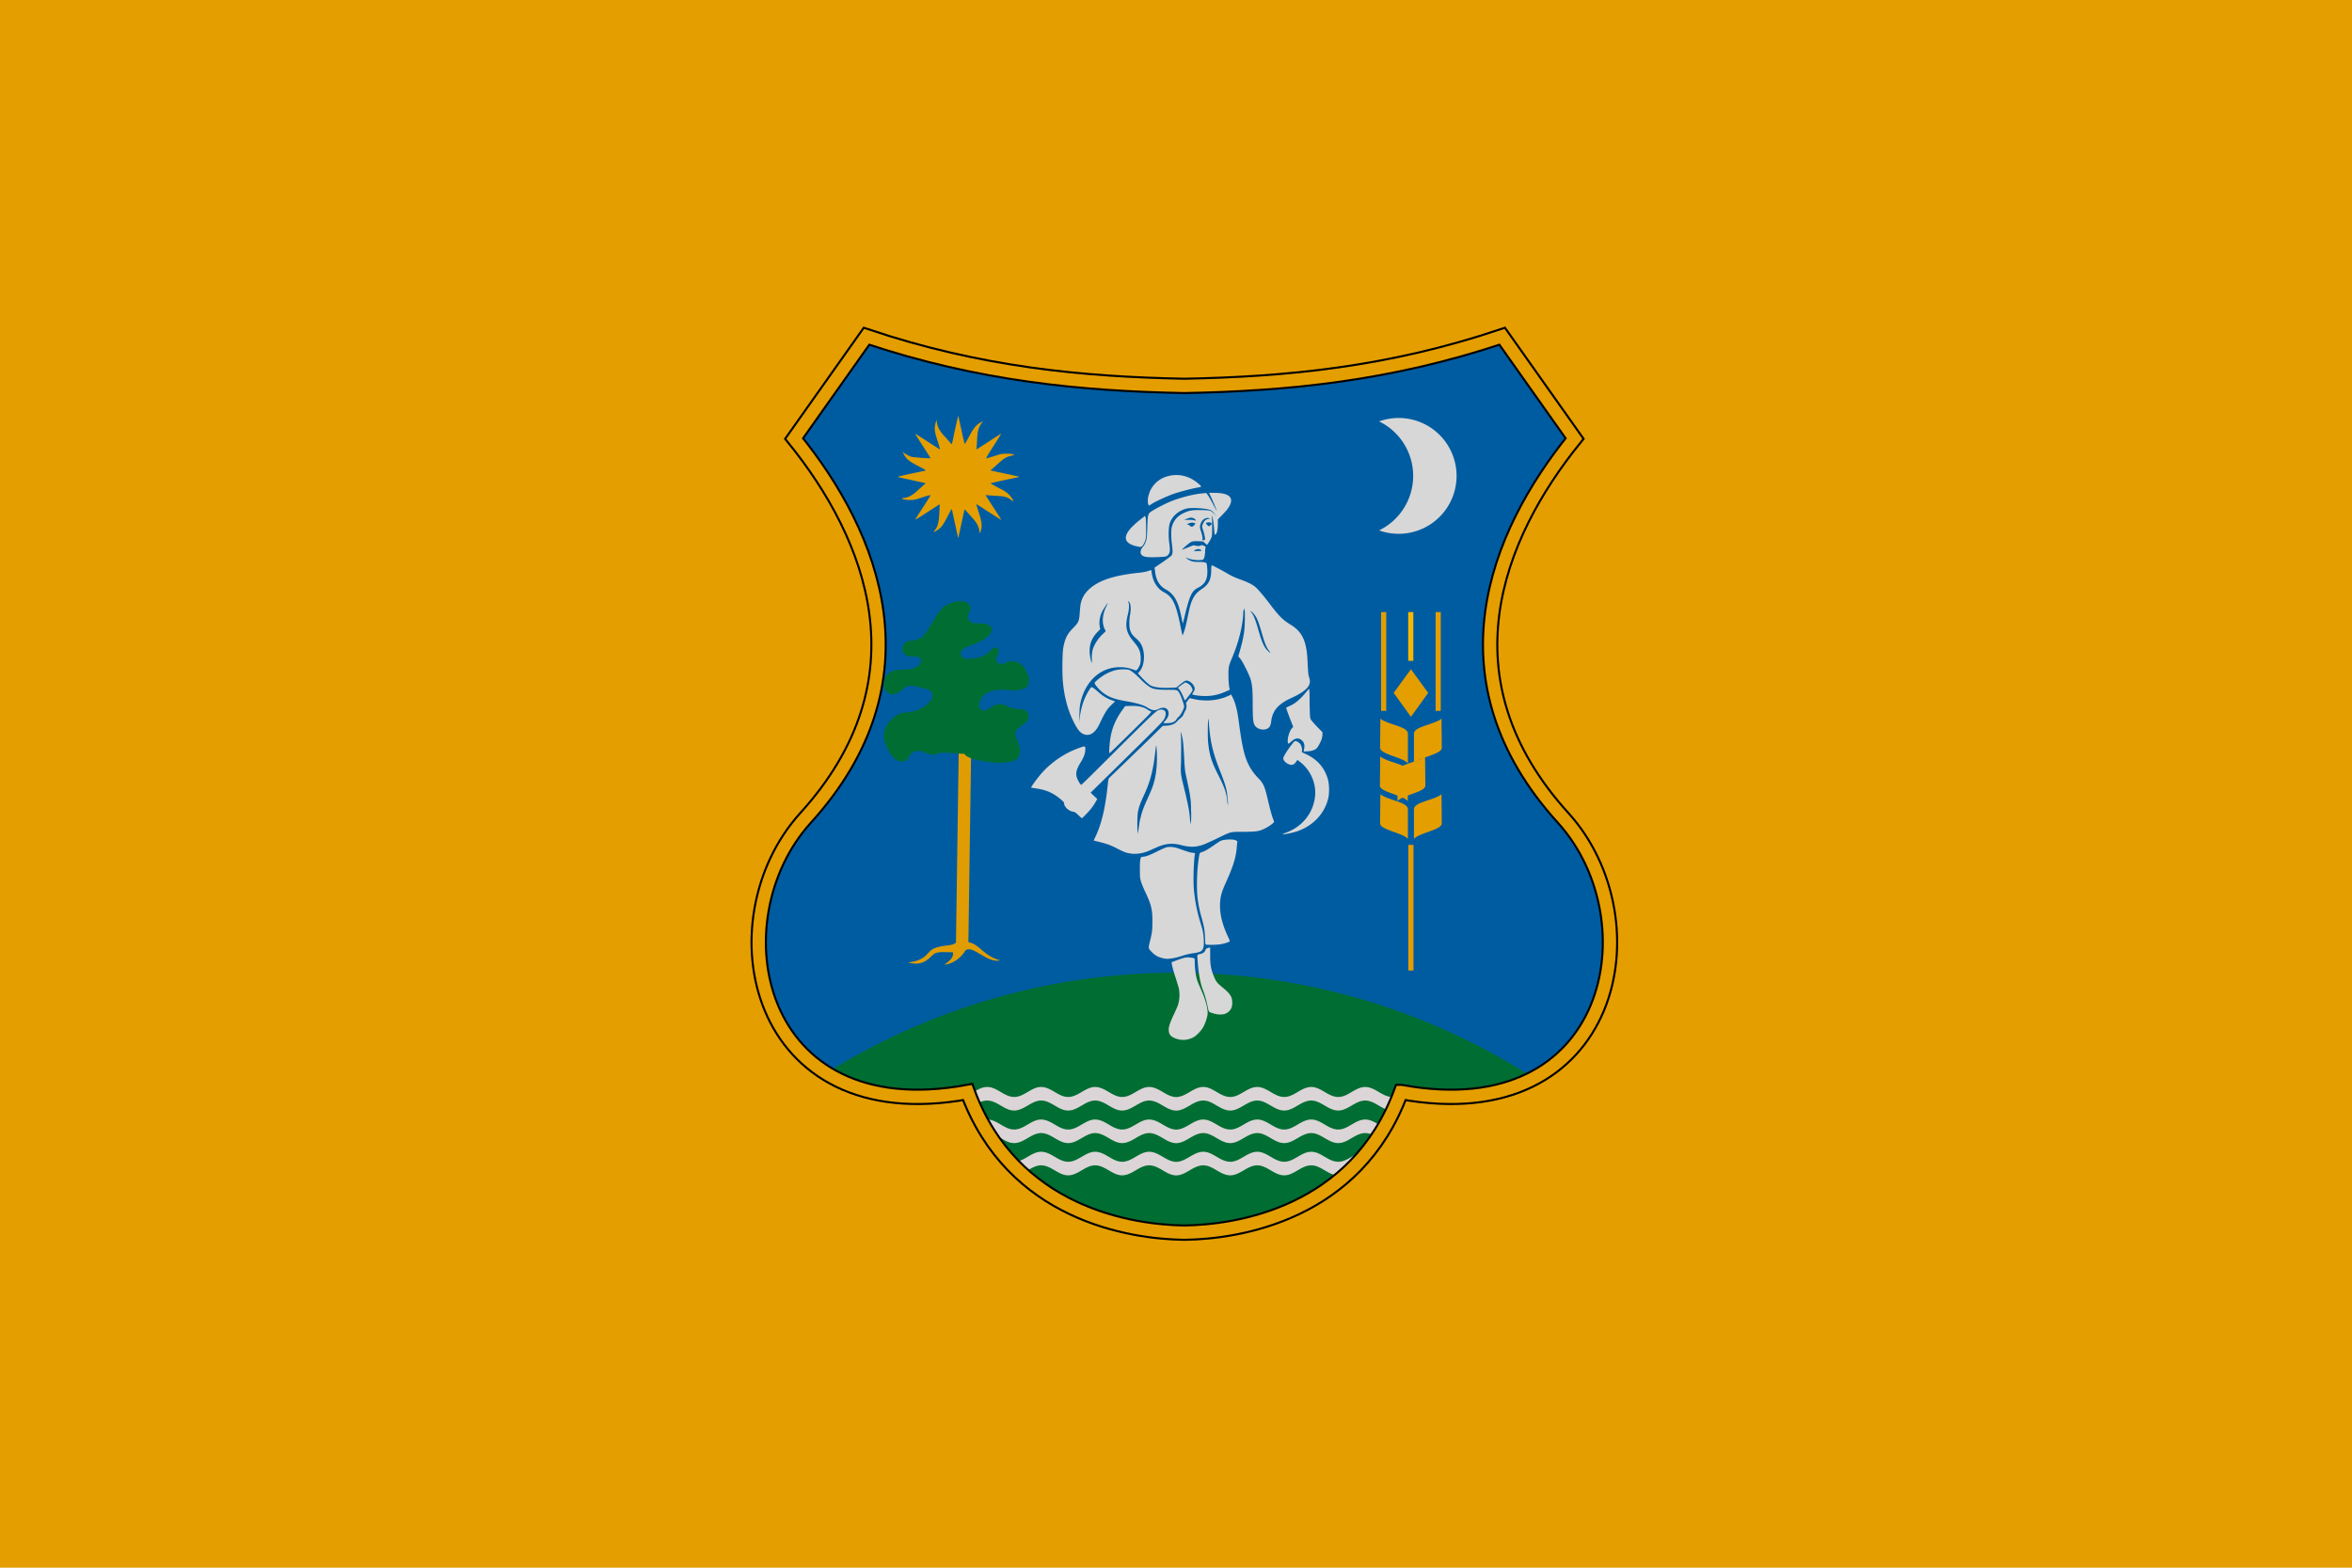 <svg xmlns="http://www.w3.org/2000/svg" width="900" height="600"><path fill="#e49e00" d="M0 522.52h900v600H0Z" style="paint-order:fill markers stroke" transform="translate(0 -522.52)"/><path fill="#005ca1" stroke="#000" stroke-linecap="round" stroke-linejoin="round" stroke-width=".1" d="M-9466.52 240.39c41.804 7.698 49.794-33.53 31.645-53.535-24.424-26.921-13.224-54.968 2.242-74.068l-14.14-19.981c-22.094 7.42-42.17 9.317-62.048 9.698-19.878-.381-39.954-2.279-62.049-9.698l-14.139 19.981c15.466 19.1 26.666 47.147 2.242 74.068-18.149 20.005-10.159 61.233 31.645 53.535 8.772 23.77 31.798 27.327 42.301 27.46 10.503-.133 33.528-3.69 42.3-27.46z" style="font-variation-settings:normal" transform="matrix(1.96 0 0 1.96 19090.484 -53.214)"/><path fill="#006d33" fill-rule="evenodd" d="M234.424 644.512a486.435 486.435 0 0 0-261.572 76.316c24.703 14.359 58.412 20.283 101.73 12.307 33.155 89.834 120.18 103.282 159.877 103.787 39.696-.505 126.722-13.953 159.877-103.787 43.297 7.972 76.995 2.057 101.695-12.287a486.435 486.435 0 0 0-261.607-76.336z" style="font-variation-settings:normal" transform="translate(328.393 37.775) scale(.519)"/><path fill="#dbd5d7" d="M135.113 728.795c-6.836-.147-11.864 6.294-18.515 7.252-7.565 1.15-12.814-6.11-19.909-7.131-7.924-1.17-13.344 6.738-20.939 7.266a170.369 170.369 0 0 0 3.86 9.13c5.735-2.165 10.559-7.358 17.08-6.396 7.094 1.021 12.343 8.282 19.908 7.13 7.094-1.02 12.343-8.28 19.908-7.13 7.094 1.021 12.343 8.282 19.908 7.13 7.095-1.02 12.343-8.28 19.908-7.13 7.095 1.021 12.343 8.282 19.908 7.13 7.095-1.02 12.344-8.28 19.909-7.13 6.64.99 11.429 7.15 18.32 7.313 6.892-.162 11.678-6.323 18.318-7.313 7.565-1.15 12.814 6.11 19.909 7.13 7.565 1.152 12.813-6.109 19.908-7.13 7.565-1.15 12.813 6.11 19.908 7.13 7.565 1.152 12.814-6.109 19.908-7.13 7.565-1.15 12.814 6.11 19.908 7.13 7.565 1.152 12.814-6.109 19.909-7.13 6.521-.962 11.345 4.231 17.082 6.397a170.363 170.363 0 0 0 3.859-9.131c-7.596-.527-13.017-8.435-20.941-7.266-7.095 1.021-12.344 8.282-19.909 7.13-7.094-1.02-12.343-8.28-19.908-7.13-7.094 1.021-12.343 8.282-19.908 7.13-7.095-1.02-12.343-8.28-19.908-7.13-7.095 1.021-12.343 8.282-19.908 7.13-7.095-1.02-12.344-8.28-19.909-7.13-6.64.99-11.426 7.15-18.318 7.313-6.891-.162-11.68-6.323-18.32-7.313-7.565-1.15-12.814 6.11-19.909 7.13-7.565 1.152-12.813-6.109-19.908-7.13-7.565-1.15-12.813 6.11-19.908 7.13-7.565 1.152-12.814-6.109-19.908-7.13a10.818 10.818 0 0 0-1.393-.121zm0 24c-6.836-.147-11.864 6.294-18.515 7.252-7.565 1.15-12.814-6.11-19.909-7.131-4.308-.636-7.875 1.417-11.453 3.508a152.666 152.666 0 0 0 4.53 7.597c2.155-.93 4.413-1.475 6.923-1.105 7.095 1.021 12.344 8.282 19.909 7.13 7.094-1.02 12.343-8.28 19.908-7.13 7.094 1.021 12.343 8.282 19.908 7.13 7.095-1.02 12.343-8.28 19.908-7.13 7.095 1.021 12.343 8.282 19.908 7.13 7.095-1.02 12.344-8.28 19.909-7.13 6.64.99 11.429 7.15 18.32 7.313 6.892-.162 11.678-6.323 18.318-7.313 7.565-1.15 12.814 6.11 19.909 7.13 7.565 1.152 12.813-6.109 19.908-7.13 7.565-1.15 12.813 6.11 19.908 7.13 7.565 1.152 12.814-6.109 19.908-7.13 7.565-1.15 12.814 6.11 19.908 7.13 7.565 1.152 12.814-6.109 19.909-7.13 2.51-.37 4.767.174 6.923 1.105a152.644 152.644 0 0 0 4.532-7.597c-3.579-2.092-7.147-4.144-11.455-3.508-7.095 1.021-12.344 8.282-19.909 7.13-7.094-1.02-12.343-8.28-19.908-7.13-7.094 1.021-12.343 8.282-19.908 7.13-7.095-1.02-12.343-8.28-19.908-7.13-7.095 1.021-12.343 8.282-19.908 7.13-7.095-1.02-12.344-8.28-19.909-7.13-6.64.99-11.426 7.15-18.318 7.313-6.891-.162-11.68-6.323-18.32-7.313-7.565-1.15-12.814 6.11-19.909 7.13-7.565 1.152-12.813-6.109-19.908-7.13-7.565-1.15-12.813 6.11-19.908 7.13-7.565 1.152-12.814-6.109-19.908-7.13a10.75 10.75 0 0 0-1.393-.121zm0 23.78c-6.836-.147-11.864 6.294-18.515 7.251-6.601 1.004-11.439-4.394-17.278-6.465a143.527 143.527 0 0 0 15.653 16.577c.531 0 1.07-.027 1.625-.112 7.094-1.021 12.343-8.281 19.908-7.13 7.094 1.02 12.343 8.281 19.908 7.13 7.095-1.021 12.343-8.281 19.908-7.13 7.095 1.02 12.343 8.281 19.908 7.13 7.095-1.021 12.344-8.281 19.909-7.13 6.64.99 11.429 7.15 18.32 7.312 6.892-.162 11.678-6.323 18.318-7.313 7.565-1.15 12.814 6.11 19.909 7.131 7.565 1.151 12.813-6.11 19.908-7.13 7.565-1.151 12.813 6.109 19.908 7.13 7.565 1.151 12.814-6.11 19.908-7.13 7.565-1.151 12.814 6.109 19.908 7.13.556.085 1.095.112 1.627.112a143.526 143.526 0 0 0 15.655-16.579c-5.84 2.07-10.68 7.472-17.282 6.467-7.094-1.021-12.343-8.281-19.908-7.13-7.094 1.02-12.343 8.281-19.908 7.13-7.095-1.021-12.343-8.281-19.908-7.13-7.095 1.02-12.343 8.281-19.908 7.13-7.095-1.021-12.344-8.281-19.909-7.13-6.64.99-11.426 7.15-18.318 7.312-6.891-.162-11.68-6.323-18.32-7.313-7.565-1.15-12.814 6.11-19.909 7.131-7.565 1.151-12.813-6.11-19.908-7.13-7.565-1.151-12.813 6.109-19.908 7.13-7.565 1.151-12.814-6.11-19.908-7.13a10.818 10.818 0 0 0-1.393-.122z" style="font-variation-settings:normal" transform="translate(328.393 37.775) scale(.519)"/><path fill="none" stroke="#000" stroke-linecap="round" stroke-width="3.2" d="M-9466.52 240.39c41.804 7.698 49.794-33.53 31.645-53.535-24.424-26.921-13.224-54.968 2.242-74.068l-14.14-19.981c-22.094 7.42-42.17 9.317-62.048 9.698-19.878-.381-39.954-2.279-62.049-9.698l-14.139 19.981c15.466 19.1 26.666 47.147 2.242 74.068-18.149 20.005-10.159 61.233 31.645 53.535 8.772 23.77 31.798 27.327 42.301 27.46 10.503-.133 33.528-3.69 42.3-27.46z" style="font-variation-settings:normal" transform="matrix(1.96 0 0 1.96 19090.484 -53.214)"/><path fill="none" stroke="#e49e00" stroke-linecap="round" stroke-width="2.4" d="M-9466.52 240.39c41.804 7.698 49.794-33.53 31.645-53.535-24.424-26.921-13.224-54.968 2.242-74.068l-14.14-19.981c-22.094 7.42-42.17 9.317-62.048 9.698-19.878-.381-39.954-2.279-62.049-9.698l-14.139 19.981c15.466 19.1 26.666 47.147 2.242 74.068-18.149 20.005-10.159 61.233 31.645 53.535 8.772 23.77 31.798 27.327 42.301 27.46 10.503-.133 33.528-3.69 42.3-27.46z" style="font-variation-settings:normal" transform="matrix(1.96 0 0 1.96 19090.484 -53.214)"/><path fill="#d7d7d7" d="M450.176 397.571c-2.152-.723-2.965-1.667-2.965-3.444 0-1.25.496-2.737 1.947-5.834.684-1.46 1.379-3.04 1.543-3.51.731-2.095.823-4.771.242-7.071-.194-.572-.7-2.35-1.236-3.947-.862-2.569-1.533-5.369-1.325-5.528.102-.021 1.166-.449 2.503-.93 2.508-.904 3.32-1.03 4.96-.774 1.411.22 1.329.1 1.332 1.888 0 1.798.343 4.588.741 6.08.276 1.029.435 1.43 1.991 4.99 1.526 3.496 2.377 6.939 2.17 8.782-.195 1.311-.878 3.431-1.665 4.846-.786 1.416-2.683 3.357-3.862 3.954-2.042 1.033-4.264 1.207-6.376.498zm15.7-9.368c-.557-.064-1.524-.306-2.147-.523-1.281-.437-1.163-.24-1.741-2.957-.48-2.26-1.027-4.143-1.73-5.941-.92-2.373-1.594-5.969-1.914-10.247-.26-3.468-.338-3.138.814-3.378 1.15-.237 1.926-.808 2.087-1.536.194-.503.462-.732 1.41-.924l.418-.086v3.127c0 3.753.34 5.491 1.703 8.606.626 1.426 1.058 1.94 2.948 3.494 2.95 2.426 3.761 3.647 3.793 5.702.065 1.623-.318 2.616-1.216 3.514-1.03 1.03-2.46 1.401-4.423 1.146zm-20.41-21.355c-2.203-.457-3.398-1.093-4.805-2.549-1.275-1.322-1.288-1.39-.684-3.787.87-3.46.996-4.441 1-7.836.02-4.572-.471-6.553-2.722-11.27-.64-1.335-1.365-3.1-1.612-3.923-.418-1.383-.452-1.72-.463-4.565-.038-3.724.198-4.982.839-4.982 1.2 0 2.93-.612 5.62-1.988 1.555-.796 3.23-1.544 3.723-1.662 1.224-.292 2.98-.13 4.5.42 3.442 1.245 4.534 1.58 5.46 1.676.92.102 1.004.141.933.457-.45 2.003-.708 9.997-.43 13.302.362 4.258 1.163 8.486 2.34 12.37 1.044 3.439 1.143 3.85 1.342 5.535.268 2.272.195 4.533-.274 5.26-.52.89-1.184 1.169-3.61 1.516a24.94 24.94 0 0 0-4.183.976c-2.995.993-5.463 1.365-6.973 1.05zm16.087-5.32c-.336-.06-.356-.183-.437-2.757-.194-2.859-.216-3.607-1.285-7.423-.84-2.988-1.282-5.191-1.601-7.935-.363-3.137-.238-9.502.263-13.318.49-3.73.469-3.664 1.26-3.901 1.102-.331 2.549-1.144 4.713-2.654 1.136-.79 2.257-1.537 2.491-1.657 1.335-.682 5.138-.802 6.071-.192l.466.307-.194 1.703c-.257 4.164-1.27 7.566-4.158 13.96-1.58 3.495-2.043 5.022-2.238 7.379-.336 4.066.632 8.453 2.948 13.364.643 1.364.8 1.838.641 1.94-.527.34-2.091.824-3.394 1.05-1.293.225-4.751.309-5.636.14zm-30.266-35.093c-.69-.182-2.122-.796-3.258-1.398-2.714-1.434-4.178-1.999-7.092-2.733l-2.448-.617.551-1.152c2.59-5.413 3.979-11.433 5.021-21.763l.198-.855 6.424-6.201c3.532-3.41 8.18-7.93 10.327-10.042l3.9-3.843 1.413-.093c1.83-.104 3.09-.585 3.928-1.476.765-.812.95-.99 1.749-1.644a3.28 3.28 0 0 0 .904-1.284c.194-.43.424-.968.585-1.196.428-.603.66-1.834.473-2.49-.194-.49-.194-.64.534-1.528.555-.792.758-.967 1.033-.89 4.97 1.372 10.052 1.087 14.296-.803l1.322-.589.7 1.457c.884 1.843 1.575 4.52 2.036 7.915.795 5.829 1.038 7.41 1.52 9.872 1.168 5.968 2.786 9.336 6.153 12.81 1.934 1.994 2.44 3.186 3.718 8.759.67 2.918 1.429 5.648 1.908 6.863.188.446.321.908.321 1.026 0 .385-1.876 1.767-3.405 2.508-2.362 1.145-3.28 1.29-8.385 1.316-5.178.022-4.346-.188-10.296 2.68-2.144 1.034-4.466 2.07-5.157 2.301-2.786.934-4.986.96-8.286.102-3.312-.864-6.02-.62-9.305.834-.776.343-2.014.895-2.754 1.225-2.883 1.285-5.89 1.61-8.52.924zm5.054-13.004c.545-2.494 1.097-4.05 2.654-7.488 1.64-3.62 2.126-4.866 2.634-6.746.92-3.391 1.268-7.57 1.008-12.025-.194-2.63-.209-2.516-.657 1.329-.768 6.598-1.937 10.916-4.36 16.105-1.332 2.852-1.938 4.592-2.196 6.29-.23 1.521-.266 4.708-.182 6.828l.194 1.496.212-1.912c.187-1.05.407-2.795.644-3.877zm19.402-2.763c.055-4.505-.198-5.98-2.06-14.531-.208-.952-.388-2.725-.497-4.898-.286-5.704-.481-7.845-.847-9.308-.45-1.797-.678-2.194-.518-.903.182 1.084.182 4.58.1 10.794-.194 4.564-.194 4.284 1.585 11.456 1.276 5.368 1.706 7.789 1.853 10.455.194 1.82.194 1.932.27 1.25.19-.409.19-2.353.19-4.315zm14.004-4.692c-.194-3.384-.576-5.035-2.861-10.834-2.776-7.048-3.729-11.033-4.265-17.85-.203-2.584-.22-2.674-.321-1.579-.188 1.949-.188 7.472.078 9.181.46 4.173 1.302 6.81 3.656 11.447 2.611 5.148 3.338 7.268 3.58 10.426.151.776.194 1.41.194 1.41.114 0 .104-.99-.025-2.201zm22.25 12.753c6.456-2.345 10.689-7.721 11.247-14.289.407-4.774-1.864-9.818-5.78-12.83l-.992-.764-.263.387c-.72 1.055-1.3 1.5-1.95 1.497-1.454-.02-3.213-1.386-3.213-2.517 0-.638 1.96-3.721 3.71-5.839.591-.715.718-.792 1.161-.702.651.132 1.54.817 1.86 1.434.352.682.57 1.972.408 2.4-.182.325-.02.415 1.292.999 4.474 2.014 7.267 5.143 8.603 9.625.58 1.95.659 5.222.194 7.306-1.357 5.862-5.695 10.537-11.763 12.677-1.516.535-4.59 1.194-5.496 1.18-.41-.016-.194-.14 1-.564zm-79.407-6.818c-.981-.911-1.45-1.235-1.79-1.238-1.517-.023-3.607-1.83-3.607-3.13 0-.429-.198-.676-1.139-1.491-2.904-2.502-5.58-3.705-9.51-4.277-1.04-.148-1.919-.306-1.958-.343-.194-.142 2.207-3.412 3.745-5.202 3.873-4.507 9.224-8.125 14.897-10.07 2.137-.732 2.148-.728 2.055 1.107-.178 1.418-.464 2.402-1.918 4.78-1.524 2.496-1.838 3.977-1.22 5.765.343.992 1.312 2.561 1.578 2.561.195 0 4.561-4.355 9.907-9.678 19.215-19.137 18.875-18.815 20.394-19.105.665-.13 1.591.222 1.845.695.332.622.206 1.745-.313 2.78-.538 1.073-2.06 2.614-19.473 19.72l-8.757 8.603 1.274 1.202 1.275 1.202-.604 1.08c-.916 1.635-2.01 3.053-3.667 4.749-.823.845-1.54 1.534-1.594 1.53-.131-.009-.69-.562-1.42-1.24zm11.873-24.517c0-1.733.344-4.731.74-6.487.717-3.184 2.068-6.092 4.23-9.105l1.123-1.568 1.976-.06c3.023-.066 5.022.347 6.525 1.382.446.306 1.032.618 1.302.692.48.136.361.258-7.524 8.016-4.407 4.335-8.095 7.91-8.193 7.943-.198.034-.198-.263-.198-.826zm74.44-.159c.461-1.853.247-2.99-.73-3.873-1.236-1.119-2.544-.96-4.121.501-.542.502-1.03.843-1.084.755-.654-1.059.248-4.696 1.488-6l.398-.417-1.41-3.639c-.775-2.002-1.351-3.687-1.28-3.746.178-.062.61-.313 1.2-.563 2.198-.928 4.027-2.456 6.45-5.382.552-.67 1.052-1.21 1.112-1.205.15.014.195 2.459.195 5.45.098 4.929.18 5.5.358 6.1.194.367 1.268 1.647 2.437 2.847l2.122 2.183v.91c0 .502-.194 1.23-.251 1.621-.396 1.129-1.403 3.027-1.86 3.51-.699.745-1.944 1.182-3.598 1.267l-1.476.067zm-84.1-6.19c-1.514-.539-2.647-1.995-4.35-5.582-2.044-4.3-3.333-9.415-3.775-14.986-.254-3.182-.194-11.008.25-12.9.606-3.252 1.486-4.964 3.726-7.23 2.076-2.1 2.296-2.62 2.524-5.962.22-3.207.407-4.108 1.188-5.737 1.257-2.616 4.067-4.95 7.836-6.499 3.25-1.34 7.814-2.34 13.134-2.884 1.758-.181 3.062-.409 3.864-.678.665-.225 1.235-.406 1.267-.406.078 0 .197.568.26 1.262.537 3.336 2.189 5.909 4.621 7.202 3.347 1.78 4.605 4.305 6.286 12.623.414 2.055.783 3.766.819 3.802.188.103.689-1.375 1.045-2.663.198-.672.641-2.692 1.012-4.492.787-3.81 1.155-5.092 1.926-6.71.73-1.536 1.79-2.697 3.49-3.816 2.642-1.74 3.557-3.644 3.557-7.398 0-.9.117-1.638.194-1.638.229 0 3.85 1.895 5.668 2.97 2.036 1.2 3.015 1.654 5.626 2.597 2.29.83 4.173 1.757 5.161 2.543 1.098.877 3.286 3.422 5.827 6.782 3.448 4.564 4.916 6.028 7.81 7.791 4.775 2.91 6.369 6.589 6.612 15.259.198 3.03.198 3.651.49 4.734.492 1.565.493 2.19 0 3.244-.722 1.548-2.96 3.155-6.914 4.964-4.948 2.266-7.16 4.919-7.553 9.074-.198 1.254-.508 2.002-1.282 2.472-1.59.968-4.174.314-5.07-1.286-.545-.974-.707-2.837-.707-8.148 0-5.234-.19-6.945-.697-9.066-.468-1.752-3.191-7.226-4.12-8.276l-.699-.793.68-2.362c.867-3.019 1.274-4.888 1.593-7.321.262-2.006.32-6.345.194-7.825l-.194-.831-.194.583c-.147.319-.194 1.214-.207 1.99-.35 4.796-1.86 10.675-4.123 16.027-1.477 3.499-1.52 3.702-1.51 7.22.02 2.174.194 3.398.268 4.182l.259 1.108-1.18.53c-3.033 1.365-5.318 1.882-8.322 1.884-2.027.004-4.899-.416-4.899-.715 0-.061.198-.38.42-.719.229-.339.46-.829.51-1.087.199-.943-.78-2.439-1.973-3.047-1.207-.617-1.533-.523-3.368.967l-1.65 1.338-2.527.101c-3.581.143-6.316-.224-7.505-.995-.857-.557-1.98-1.587-3.32-3.048l-1.369-1.493.653-.74c2.125-2.416 2.25-7.997.243-10.932-.341-.498-1.124-1.331-1.74-1.848-1.272-1.07-1.906-2.037-2.225-3.39-.298-1.27-.282-3.774.1-5.587.355-1.999.256-3.81-.254-4.634-.45-.728-.564-.703-.34.07.3 1.045.199 2.716-.34 4.837-1.053 4.273-.536 6.7 2.113 9.877 1.567 1.878 2.044 2.622 2.48 3.855.467 1.329.535 3.633.188 4.954-.302 1.021-1.244 2.464-1.58 2.424-.194-.022-.78-.217-1.436-.447-1.668-.585-2.95-.787-4.963-.783-7.104.022-12.888 5.213-14.797 13.298-.334 1.421-.423 2.296-.477 4.732l-.17 2.99.316-1.994c.708-4.441 1.636-7.12 3.551-10.253.491-.803.783-1.121 1.03-1.121.198 0 .85.43 1.47.955.618.525 1.547 1.311 2.067 1.746 1.05.883 2.958 1.922 4.345 2.365.501.16.942.318.976.347.09.023-.492.576-1.173 1.213-1.795 1.675-2.57 2.897-4.77 7.527-1.57 3.304-3.636 4.673-5.856 3.88zm2.947-29.117c.02-1.331.186-2.287.299-3.015.599-2.181 1.955-4.338 3.9-6.212l1.179-1.133-.332-.646c-1.227-2.406-1.048-5.518.498-8.751.358-.756.63-1.372.6-1.372-.195 0-1.88 2.732-2.22 3.41-.81 1.611-1.147 3.739-.87 5.463l.198 1.148-.989 1.01c-2.902 2.962-3.695 6.32-2.582 10.929.194.616.282 1.122.296 1.122.038 0 .077-.878.085-1.953zm67.67-3.106c-.914-1.306-1.527-2.856-2.594-6.572-.955-3.318-1.548-4.988-2.125-5.97-.548-.935-1.261-1.792-1.817-2.189-.536-.38-.504-.252.194.621.716.957 1.401 2.758 2.477 6.523 1.317 4.595 2.118 6.384 3.47 7.739.523.52.981.912 1.023.87.106-.043-.221-.502-.586-1.022zm-40.202 27.873c0-.061.294-.433.656-.845.994-1.129 1.391-2.066 1.297-3.057-.198-1.867-1.863-2.451-3.97-1.38-1.315.663-2.411.506-4.128-.597-1.533-.985-4.011-1.717-8.385-2.484-4.357-.764-6.37-1.512-8.636-3.211-1.08-.81-2.596-2.468-3.078-3.37-.233-.432-.215-.465.674-1.268 2.146-1.936 4.588-3.304 7.055-3.946 1.708-.446 4.51-.5 5.453-.104.861.36 2.388 1.608 4.096 3.344 1.712 1.74 3.12 2.885 4.255 3.457 1.128.568 2.897.776 6.62.776 3.373 0 3.444.024 4.138 1.212.724 1.24 1.958 4.797 1.852 5.329-.212 1.053-1.41 3.23-2.07 3.762-.361.288-.737.723-.84.965-.236.572-1.063 1.124-2.002 1.34-.805.184-2.987.24-2.987.077zm7.653-9.805c-.653-1.573-1.25-2.649-1.786-3.228l-.402-.433 1.256-.944c.69-.52 1.365-.988 1.496-1.038.42-.16 1.711.597 2.237 1.31.276.375.548.933.606 1.236.182.568 0 .738-2.604 4.065-.25.318-.285.278-.803-.968zm-.819-30.776c-.701-3.256-1.22-4.903-2.07-6.56-.838-1.632-2.262-3.103-3.77-3.895-2.555-1.344-3.938-3.706-4.238-7.236l-.194-1.156 3.154-2.158c1.734-1.188 3.259-2.346 3.392-2.573.428-.743.45-1.47.188-3.701-.388-2.603-.421-5.438-.188-6.888.595-2.526 2.092-4.38 4.445-5.5 2.233-1.066 3.26-1.261 6.512-1.238 1.64.02 3.136.103 3.568.221.713.192 1.75 1.06 2.288 1.912.194.184.158.02-.187-.354-.358-.753-1.14-1.489-1.932-1.82-1.577-.661-7.32-.976-9.077-.498-3.037.826-5.328 2.833-6.288 5.508-.512 1.43-.618 4.977-.23 7.7.44 3.085.268 4.029-.883 4.9-.342.256-.893.326-3.462.445-4.386.2-5.95-.103-6.504-1.25-.305-.63-.02-1.802.647-2.546.268-.306.649-.87.845-1.255.713-1.392.832-2.21.952-6.513.194-5.165.194-5.072 2.262-6.367 1.887-1.137 4.939-2.672 6.822-3.432 3.517-1.418 8.576-2.717 11.609-2.985.64-.06 1.325-.14 1.524-.178.294-.061.501.141 1.13 1.085.425.638 1.325 2.225 2.002 3.528.678 1.303 1.234 2.328 1.235 2.278.022-.223-1.379-3.61-2.135-5.212l-.826-1.753 2.021.007c6.109.02 7.889 2.026 5.242 5.933-.295.435-1.289 1.56-2.209 2.502l-1.674 1.712-.02 1.94c0 1.417-.182 2.174-.299 2.8-.314.913-.668 1.357-.85 1.063-.147-.1-.21-1.315-.34-2.714-.254-2.779-.461-3.914-.836-4.583l-.245-.436.194.498c.17.274.194 2.142.194 4.15 0 3.616-.02 3.664-.444 4.604-.245.522-.68 1.29-.967 1.706l-.52.757-.76-.669c-.418-.368-.842-.672-.943-.677-3.277-.155-3.786-.121-4.592.318-.692.378-3.514 2.846-3.254 2.846.131 0 1.036-.38 2.186-.846l2.094-.845 1.063.186c.884.151 1.167.14 1.676-.063.573-.24.656-.233 1.346.103.618.3.718.413.623.709-.156.193-.197 1.024-.197 1.846-.194 1.877-.405 2.668-1.093 2.805-1.505.301-4.44-.045-5.631-.659-.777-.402-.754-.152.1.42 1.055.765 2.263 1.057 4.3 1.043 1.832-.023 2.77.186 2.902.617.235.753.367 3.141.24 4.282-.273 2.425-1.295 3.854-3.571 4.994-1.708.856-2.538 2.053-3.534 5.108-.357 1.089-.916 3.138-1.245 4.553-.328 1.416-.692 2.904-.81 3.307l-.214.732zm6.571-25.24c1.225 0 1.25-.02.973-.315-.562-.62-1.906-.523-2.524.18-.297.34-.298.352-.03.247.195-.061.871-.104 1.563-.104zm2.432-4.323c.197-.183-.194-2.145-.654-3.576-.5-1.445-.5-1.609-.023-2.645.53-1.122 1.06-1.574 2.035-1.726l.808-.13-.58-.165c-1.288-.363-2.698.579-3.223 2.149-.367 1.1-.337 1.502.234 3.19.309.915.498 1.814.498 2.368 0 .849.047.888.374.78.205-.06.44-.175.517-.247zm-4.13-5.474c.194-.274.345-.498.454-.498.194 0 .194-.103-.194-.275-.378-.376-1.563-.339-2.473.078-.628.29-.668.336-.3.348.235.02.603.201.818.43.558.594 1.245.557 1.577-.085zm6.368-.143c.488-.457.499-.49.213-.748-.332-.3-1.372-.36-1.849-.102-.287.152-.272.204.208.747.283.32.607.583.717.583.189 0 .432-.215.711-.477zm-5.776-1.994c-.198-.17-.44-.44-.776-.599-.746-.353-1.526-.274-2.75.28l-.886.405 1.495-.062c.821-.037 1.756.014 2.074.101.908.263 1.034.245.843-.106zm-22.824 10.1c-2.278-.569-3.623-1.525-3.852-2.742-.352-1.877 1.464-4.278 5.826-7.701l1.493-1.175.195.708c.176.39.184 2.277.184 4.193.108 3.918-.184 4.685-1.081 6.165-.643.964-.849 1.005-2.68.551zm4.653-16.06c-.184-.955-.184-2.42.186-3.392.554-2.682 2.69-5.323 5.319-6.581a12.244 12.244 0 0 1 11.8.686c1.605 1.003 3.23 2.453 2.93 2.614-.192.061-.747.206-1.385.313-2.104.353-6.599 1.532-9.05 2.374-2.491.856-6.707 2.786-8.302 3.801-.502.319-.998.63-1.1.692-.198.064-.223-.107-.289-.508zm-50.086-10.5c0-.095.195-.165.195-.165.194 0 .194.072.18.166-.143.095-.194.166-.194.166-.102 0-.183-.072-.183-.166z"/><path fill="#d7d7d7" fill-rule="evenodd" d="M-9467 108.769a11.308 11.308 0 0 0-3.804.666 11.835 11.835 0 0 1 6.658 10.642 11.835 11.835 0 0 1-6.658 10.643 11.308 11.308 0 0 0 3.821.666 11.308 11.308 0 0 0 11.308-11.309 11.308 11.308 0 0 0-11.308-11.308 11.308 11.308 0 0 0-.018 0z" style="font-variation-settings:normal" transform="matrix(1.96 0 0 1.96 19090.484 -53.214)"/><g fill="#e49e00"><path d="M365.476 200.625c-.626-2.95-1.175-5.473-1.22-5.607-.112-.305-.33.065-1.824 2.936-1.334 2.563-1.87 3.37-2.77 4.183-.743.673-2.2 1.576-2.33 1.446-.044-.049.107-.303.323-.57 1.192-1.425 1.591-2.954 1.787-6.822.084-1.719.137-3.14.133-3.16-.045-.033-.473.245-6.253 3.982-1.753 1.134-3.149 1.96-3.101 1.834.045-.126 1.355-2.187 2.903-4.58 1.549-2.395 2.855-4.455 2.902-4.58.132-.304-.631-.128-3.695.867-2.134.693-2.594.785-4.015.802-1.51.02-3.212-.284-3.212-.57 0-.067.434-.169.964-.224 1.474-.152 3.164-1.074 4.876-2.66.8-.74 1.865-1.701 2.367-2.135.503-.434.891-.812.863-.84-.043-.031-2.366-.547-5.194-1.153-2.828-.605-5.278-1.158-5.443-1.228-.194-.084 1.692-.55 5.218-1.299l5.519-1.17-.402-.327c-.221-.18-1.087-.669-1.924-1.088-3.76-1.882-5.075-2.9-6.008-4.651-.536-1.004-.543-1.04-.14-.758.964.692 2.159 1.33 2.946 1.573.758.234 7.136.683 7.305.514.045-.031-1.28-2.129-2.92-4.655-1.641-2.527-2.954-4.622-2.919-4.657.041-.035 1.126.628 2.425 1.472 1.299.846 3.416 2.212 4.705 3.038l2.343 1.501-.127-.592c-.045-.325-.447-1.64-.859-2.92-1.129-3.509-1.24-4.71-.633-6.873l.28-.996.208 1.234c.297 1.762 1.034 3.08 2.795 4.994.832.906 1.783 1.976 2.113 2.38.332.404.651.733.71.733.042 0 .284-.855.496-1.9.938-4.606 1.966-9.105 2.036-8.897.044.126.582 2.586 1.2 5.47.616 2.884 1.194 5.235 1.282 5.224.086-.02.816-1.265 1.619-2.788 1.704-3.232 2.744-4.507 4.393-5.386l1.068-.57-.523.664c-1.225 1.557-1.679 3.028-1.825 5.93a80.246 80.246 0 0 1-.194 3.145l-.093 1.145 2.081-1.329c1.144-.73 3.258-2.097 4.696-3.035 1.439-.939 2.643-1.68 2.677-1.645.047.03-1.278 2.138-2.916 4.678-2.363 3.664-2.916 4.628-2.677 4.665.164.027 1.517-.348 3.004-.833 2.572-.839 2.794-.883 4.563-.893 1.197-.018 2.098.075 2.534.228l.676.239-1.436.352c-1.88.461-2.606.911-5.033 3.114-1.113 1.01-2.199 1.96-2.413 2.11-.215.151-.358.302-.317.336.061.066 1.805.446 7.547 1.664 1.88.399 3.362.771 3.295.827-.043.057-1.3.349-2.741.65-4.041.843-8.013 1.72-8.075 1.783-.094.092 1.778 1.166 3.85 2.214 1.527.772 2.183 1.22 3.06 2.091.907.902 1.84 2.225 1.84 2.608 0 .04-.496-.257-1.104-.664-1.575-1.056-2.406-1.262-5.823-1.439-1.627-.083-3.138-.195-3.359-.248-.295-.068-.378-.03-.313.138.044.128 1.02 1.67 2.16 3.43l2.978 4.606c.5.773.811 1.351.693 1.284-.371-.21-5.733-3.643-6.976-4.464-.65-.43-1.475-.96-1.835-1.178l-.653-.395.134.574c.045.317.455 1.62.861 2.896.96 3.011 1.171 4.353.917 5.84-.12.623-.292 1.313-.412 1.533-.203.375-.224.34-.33-.568-.18-1.525-1.05-3.172-2.573-4.866-.735-.817-1.73-1.935-2.214-2.484-.68-.771-.898-.933-.963-.711-.04.158-.585 2.641-1.2 5.52-.613 2.877-1.135 5.252-1.161 5.278-.043.025-.56-2.366-1.186-5.317z"/><path d="M-9470.55 167.474c1.28 1.164 5.374 1.481 5.374 2.922v5.813c-.89-1.168-5.446-1.752-5.433-3.023z" style="font-variation-settings:normal" transform="matrix(1.96 0 0 1.96 19090.484 -53.214)"/><path stroke="#e49e00" stroke-linejoin="round" d="M-9469.908 146.675v19.28" style="font-variation-settings:normal" transform="matrix(1.96 0 0 1.96 19090.484 -53.214)"/><path stroke="#f6b801" stroke-linejoin="round" d="M-9464.616 146.675v9.518" style="font-variation-settings:normal" transform="matrix(1.96 0 0 1.96 19090.484 -53.214)"/><path d="M-9470.55 182.233c1.28 1.163 5.374 1.48 5.374 2.921v5.814c-.89-1.169-5.446-1.753-5.433-3.024z" style="font-variation-settings:normal" transform="matrix(1.96 0 0 1.96 19090.484 -53.214)"/></g><path fill="#e49e00" d="M-9301.22 174.854c1.28 1.163 5.38 1.48 5.38 2.921v5.813c-.89-1.168-5.45-1.752-5.44-3.023z" style="font-variation-settings:normal" transform="matrix(1.96 0 0 1.96 18758.534 -53.214)"/><g fill="#e49e00"><path d="m-9461.217 162.45-3.367-4.616-3.367 4.616 3.367 4.669zM-9458.617 167.474c-1.28 1.164-5.375 1.481-5.375 2.922v5.813c.89-1.168 5.446-1.752 5.433-3.023z" style="font-variation-settings:normal" transform="matrix(1.96 0 0 1.96 19090.484 -53.214)"/><path stroke="#e49e00" stroke-linejoin="round" d="M-9459.26 146.675v19.28" style="font-variation-settings:normal" transform="matrix(1.96 0 0 1.96 19090.484 -53.214)"/><path d="M-9458.617 182.233c-1.28 1.163-5.375 1.48-5.375 2.921v5.814c.89-1.169 5.446-1.753 5.433-3.024z" style="font-variation-settings:normal" transform="matrix(1.96 0 0 1.96 19090.484 -53.214)"/></g><path fill="#e49e00" d="M-9301.22 174.854c1.28 1.163 5.38 1.48 5.38 2.921v5.813c-.89-1.168-5.45-1.752-5.44-3.023z" style="font-variation-settings:normal" transform="matrix(-1.96 0 0 1.96 -17685.088 -53.214)"/><path fill="#e49e00" stroke="#e49e00" stroke-linejoin="round" d="M-9464.584 192.13v24.54" style="font-variation-settings:normal" transform="matrix(1.96 0 0 1.96 19090.484 -53.214)"/><path fill="#e49e00" fill-rule="evenodd" d="m-9552.85 172.482-.555 38.723c-.713.76-2.585.385-4.346 1.174-1.387.62-1.195 2.228-4.996 2.72 3.42.947 4.364-1.444 5.323-1.824.914-.361 2.265-.142 3.415-.18.22 1.016-.685 1.725-1.653 2.417 1.224-.041 3.099-1.016 4.132-2.81 1.548-1.04 4.106 2.584 6.775 1.984-3.269-.833-4.04-3.199-6.228-3.55l.553-38.62z" opacity=".98" style="font-variation-settings:normal" transform="matrix(1.96 0 0 1.96 19090.484 -53.214)"/><path fill="#006d33" d="M367.245 230.059a6.853 6.853 0 0 0-.959.03c-1.488.292-4.284 1.392-5.19 2.18-.558.487-1.067 1.015-1.132 1.173-.06.158-.122.222-.135.143-1.48 1.58-2.52 3.858-3.66 5.628-.401.61-1 1.546-1.331 2.081-.33.535-.773 1.138-.984 1.34-.313.326-.443.761-.818.937-1.042.9-2.38 1.431-3.882 1.6v-.012c-.188-.02-.41-.02-.648.02a4.35 4.35 0 0 0-.343.04c-.88.134-1.894.545-2.46 1.586-.06.04-.084.136-.125.251-.27.606-.318.97-.282 1.583-.061.112-.061.193.057.288.153.87.685 1.46 1.427 1.836.924.519 1.645.529 2.679.544 1.556.02 1.795.064 2.431.481.653.423.7.504.62 1.073-.163 1.084-.87 1.924-2.232 2.615-1.147.582-1.374.634-3.262.737-.957.051-1.685.1-2.27.146l-.023-.02c-.06.02-.06.02-.13.02-.178.02-.342.029-.49.042-1.297-.02-2.25.233-3.251.795-1.066.708-2.185 1.714-2.458 3.049-.323 1.758-.174 3.313.389 4.04.18.228.231.295.21.208.853 1.173 2.619 1.498 3.851.999.268-.1.512-.22.735-.353.057-.02.059-.033.059-.052.188-.12.362-.241.525-.364.177-.116.377-.245.583-.373.19-.121.37-.257.524-.39.656-.456 1.236-1.017 1.98-1.349.127-.02.35-.064.591-.153 1.854-.332 4.5.846 5.943 1.103 1.33.267 1.396.179 2.04.724.872.735 1.095 1.366.856 2.431-.059 1.071-.773 1.41-1.21 2.092-.081.157-.415.531-.732.774-.32.243-.688.54-.817.66-.258.238-.785.561-1.632 1.002-1.03.491-1.498.63-2.31.907-.903.31-1.676.453-2.448.453-.177 0-.303.012-.43.02v-.01c-.029.004-.054.008-.054.012-.238.02-.406.029-.508.063-1.421.087-2.57.483-3.722 1.23-.171.1-.394.252-.616.435-.19.158-.325.28-.406.378-.553.44-.811.824-1.211 1.263-.163.135-.336.339-.55.616-.784.919-1.387 2.112-1.601 3.158-.057.142-.07.39-.15.827-.125 1.17.058 2.755.224 3.176.245.671.3.73.332.82.688 1.948 1.795 4.194 3.144 5.501.385.295 1.177.908 1.56 1.07.282.123.984.226 1.556.234.867.02 1.163-.063 1.76-.46.395-.26.718-.589.718-.729.263-.553 1.019-2.773 3.606-2.818 1.096-.02 1.45.064 2.403.517 5.162 2.031 3.215.188 7.82.158h.764l6.877.472.545.663c2.948 2.064 10.488 2.602 11.469 2.709.33.037 1.296.037 2.145 0 2.002-.138 4.374-.383 5.593-1.155 2.578-2.132 1.31-5.415.127-8.16-1.801-4.053 2.877-4.395 4.47-7.18.329-.615.363-2.103-.166-2.704-.85-.977-1-1.118-3.51-1.354-.904-.06-1.85-.216-2.106-.348-3.104-.645-2.227-1.178-3.81-1.379-1.622-.204-2.83-.04-3.502.47-.327.25-.655.423-.71.454-1.3.764-.79.43-1.99 1.087-.932.517-1.687.44-2.365-.238-.857-.857-.666-2.117.058-3.635.766-1.687 1.627-2.37 3.272-2.965 1.085-.393.734-.326 1.744-.59.13-.03 1.033-.195 2.464-.218 2.395-.131 3.595.216 5.415.257 1.52.03 1.786-.098 2.136-.275 1.137-.58 2.806-.22 3.156-2.328.173-1.005.45-2.143 0-3.056-.062-.172-.24-.507-.335-.743-.325-.808-.588-1.267-.663-1.383l-.397-.624c-.206-.324-.055-.18-.326-.525-.332-.474-.686-.74-1.14-1.052-.183-.185-.504-.405-.945-.628-.262-.134-.404-.2-.457-.205-.059-.051-.221-.045-.32-.128-.061-.032-.089-.088-.41-.147a5.915 5.915 0 0 0-1.11-.1l-.536.02.05.012c-.252-.01-.55.03-.848.064-.062.015-.121-.02-.247.04-.168.088-.531.249-.815.365-.283.117-.65.28-.813.363-1.084.487-2.714-.02-2.89-1.163-.062-.834-.168-.33.032-1.352.06-.518.482-.87.663-1.298.289-.696.324-.95.173-1.245-.378-.731-.708-.97-1.34-.97-.537 0-.8.162-1.82 1.127-1.499 1.417-1.781 1.381-2.123 1.7-.547.512-1.291.523-1.99.789-.711.272-1.942.48-3.537.594-1.443.103-1.749.078-2.433-.227-1.052-.466-1.394-1.016-1.277-2.054.482-1.671 2.259-2.244 3.646-2.712 3.255-1.032 10.17-4.463 7.657-7.415-1.004-.865-1.801-1.074-4.119-1.079-1.914-.01-2.257-.051-2.94-.399-1.119-.57-1.516-1.237-1.417-2.375.06-.502.263-1.326.49-1.831.19-.425.275-.676.263-.78.06-.277.073-.552.06-.817.056-.18.019-.323-.085-.518-.063-.076-.067-.157-.155-.232-.47-.857-1.549-1.49-2.988-1.565a8.536 8.536 0 0 0-.759-.042z"/></svg>